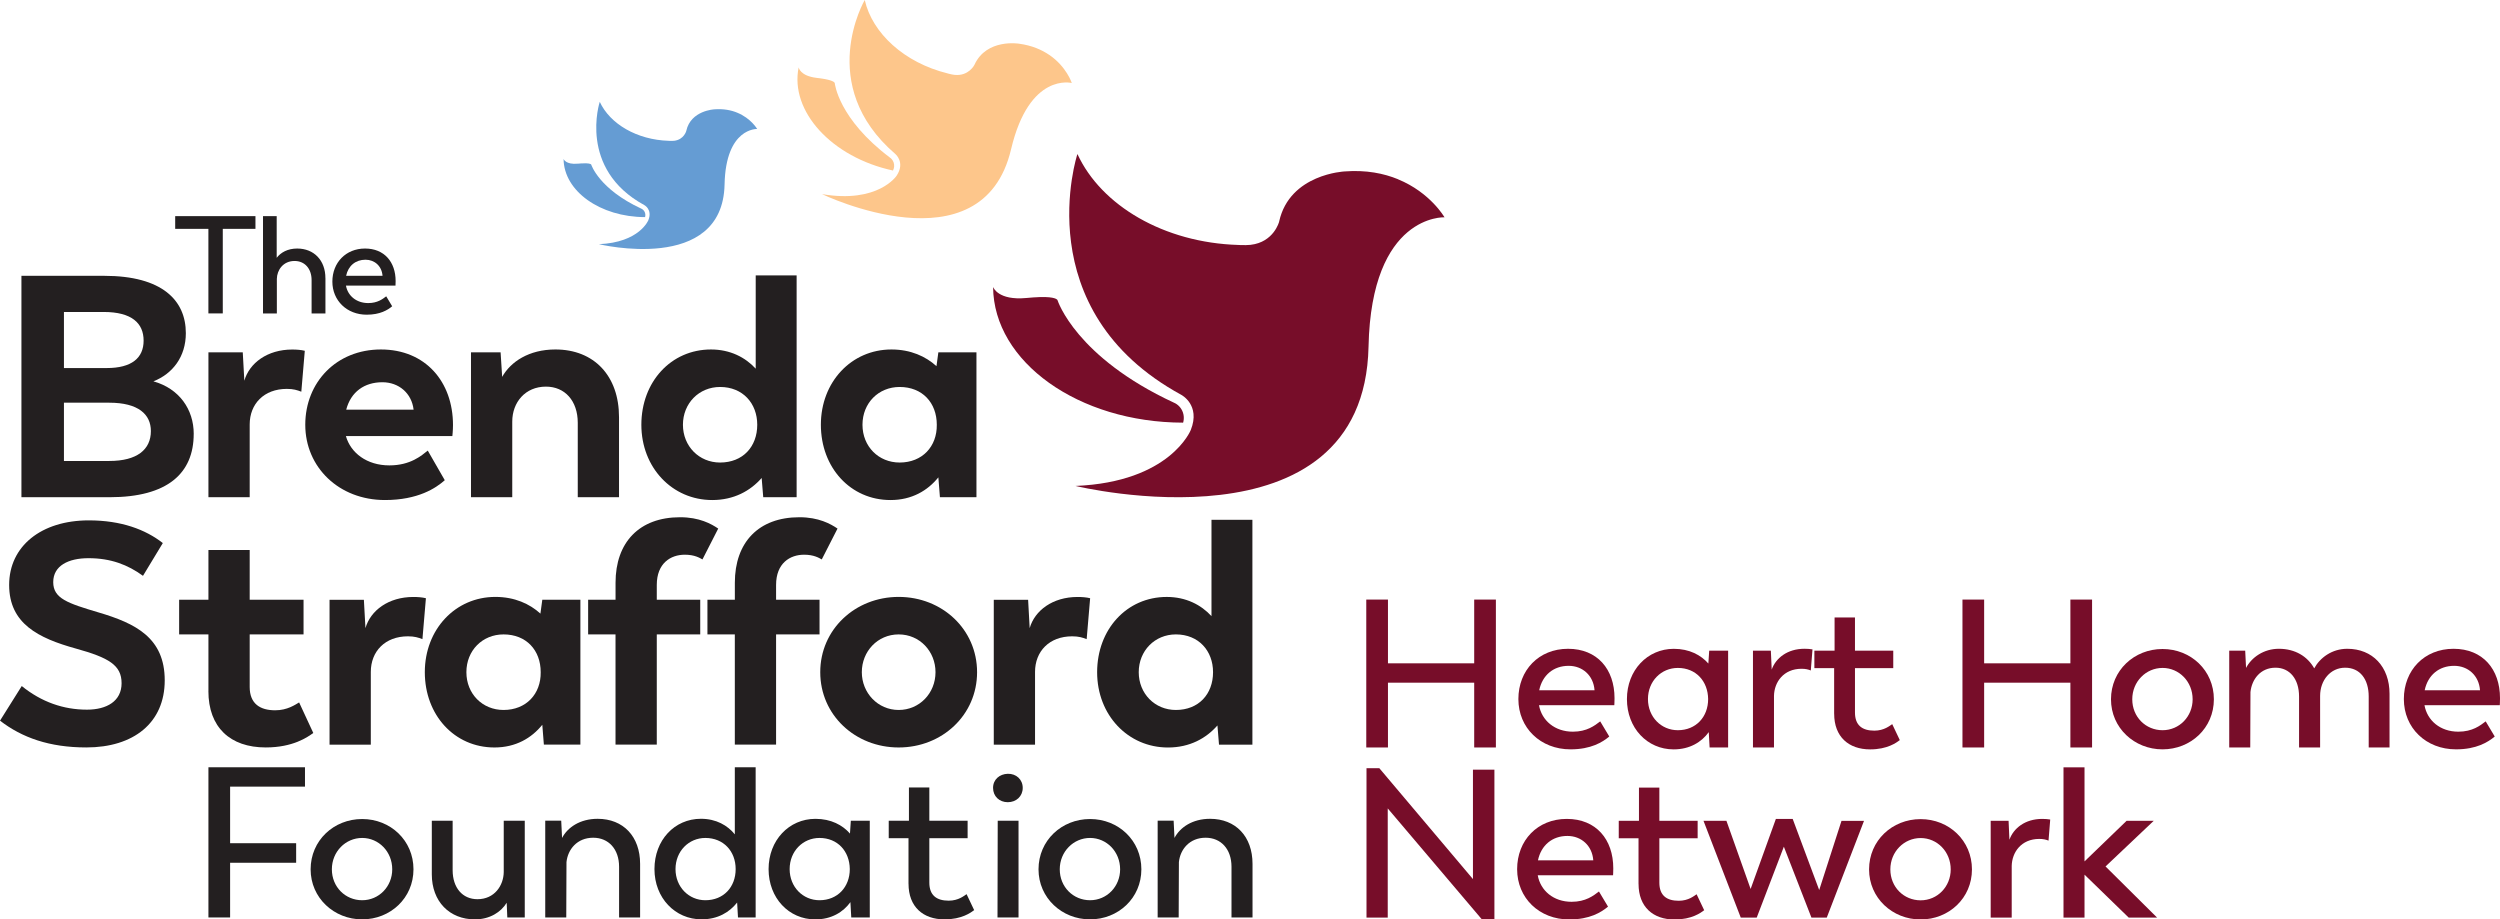 <?xml version="1.0" encoding="UTF-8"?><svg id="Layer_2" xmlns="http://www.w3.org/2000/svg" viewBox="0 0 797.99 293.49"><defs><style>.cls-1{fill:#fdc68b;}.cls-1,.cls-2,.cls-3,.cls-4{stroke-width:0px;}.cls-2{fill:#770d29;}.cls-3{fill:#659cd3;}.cls-4{fill:#231f20;}</style></defs><g id="Layer_1-2"><path class="cls-4" d="M61.83,138.5c0,12.57-8.34,20.21-26.84,20.21H6.84v-70.67h26.44c18.5,0,26.04,7.84,26.04,18.3,0,7.54-4.22,12.97-10.35,15.38,8.24,2.31,12.87,8.95,12.87,16.79ZM33.08,99.59h-12.67v17.89h13.67c7.94,0,11.76-3.22,11.76-8.75s-3.72-9.15-12.77-9.15ZM48.16,137.59c0-5.33-4.02-9.05-13.27-9.05h-14.48v18.6h14.48c8.85,0,13.27-3.62,13.27-9.55Z"/><path class="cls-4" d="M97.29,111.96l-1.11,13.07c-1.31-.5-2.51-.9-4.62-.9-7.34,0-11.86,4.83-11.86,11.36v23.22h-13.17v-46.24h10.96l.5,9.05c1.61-5.63,7.34-9.95,15.28-9.95,1.41,0,2.81.1,4.02.4Z"/><path class="cls-4" d="M144.39,139.2h-33.98c1.51,5.33,6.64,9.35,13.87,9.35,6.74,0,10.25-3.12,12.26-4.72l5.43,9.45c-2.81,2.51-8.54,6.33-19.1,6.33-14.68,0-25.43-10.46-25.43-24.03s9.95-24.03,24.13-24.03,23.02,10.25,23.02,24.13c0,1.71-.2,3.52-.2,3.52ZM110.51,130.76h21.51c-.6-5.23-4.72-8.75-9.95-8.75-5.73,0-10.05,3.02-11.56,8.75Z"/><path class="cls-4" d="M197.59,133.17v25.53h-13.17v-23.73c0-7.04-4.12-11.56-10.15-11.56-6.63,0-10.76,5.03-10.76,11.16v24.13h-13.17v-46.24h9.45l.5,7.84c2.71-4.83,8.55-8.75,16.99-8.75,12.37,0,20.31,8.44,20.31,21.61Z"/><path class="cls-4" d="M254.28,87.91v70.79h-10.66l-.5-6.13c-3.62,4.12-8.85,7.04-15.78,7.04-12.77,0-22.62-10.35-22.62-24.03s9.45-24.03,22.22-24.03c6.13,0,10.96,2.51,14.28,6.13v-29.77h13.07ZM241.71,135.58c0-6.84-4.62-12.06-11.86-12.06-6.74,0-11.86,5.23-11.86,12.06s5.13,12.06,11.86,12.06c7.24,0,11.86-5.03,11.86-12.06Z"/><path class="cls-4" d="M311.68,112.46v46.24h-11.66l-.5-6.33c-3.42,4.22-8.44,7.24-15.28,7.24-12.77,0-22.22-10.35-22.22-24.03s9.75-24.03,22.52-24.03c6.13,0,10.96,2.21,14.38,5.33l.6-4.42h12.16ZM299.02,135.58c0-7.04-4.62-12.06-11.86-12.06-6.74,0-11.86,5.13-11.86,12.06s5.13,12.06,11.86,12.06c7.24,0,11.96-5.13,11.86-12.06Z"/><path class="cls-4" d="M0,230.04l6.94-11.06c6.33,5.13,13.37,7.54,20.81,7.54,6.33,0,11.06-2.71,11.06-8.44s-4.02-8.14-14.58-11.06c-11.96-3.32-21.31-7.94-21.31-20.31s10.25-20.61,25.43-20.61c10.35,0,18.1,2.92,23.62,7.24l-6.33,10.46c-4.83-3.52-10.25-5.63-17.39-5.63-6.43,0-11.26,2.41-11.26,7.64s4.62,6.74,14.38,9.65c11.96,3.52,21.21,8.14,21.21,21.71s-9.95,21.41-25.03,21.41c-11.76,0-20.51-3.12-27.55-8.55Z"/><path class="cls-4" d="M66.53,220.59v-18.1h-9.35v-11.06h9.35v-15.88h13.17v15.88h17.19v11.06h-17.19v16.79c0,5.43,3.42,7.44,8.14,7.44,3.92,0,6.43-1.81,7.64-2.51l4.52,9.75c-1.81,1.31-6.43,4.62-15.18,4.62-11.36,0-18.3-6.43-18.3-18Z"/><path class="cls-4" d="M135.95,190.94l-1.11,13.07c-1.31-.5-2.51-.9-4.62-.9-7.34,0-11.86,4.83-11.86,11.36v23.22h-13.17v-46.24h10.96l.5,9.05c1.61-5.63,7.34-9.95,15.28-9.95,1.41,0,2.81.1,4.02.4Z"/><path class="cls-4" d="M185.26,191.44v46.24h-11.66l-.5-6.33c-3.42,4.22-8.44,7.24-15.28,7.24-12.77,0-22.22-10.35-22.22-24.03s9.75-24.03,22.52-24.03c6.13,0,10.96,2.21,14.38,5.33l.6-4.42h12.16ZM172.59,214.56c0-7.04-4.62-12.06-11.86-12.06-6.74,0-11.86,5.13-11.86,12.06s5.13,12.06,11.86,12.06c7.24,0,11.96-5.13,11.86-12.06Z"/><path class="cls-4" d="M196.48,202.5h-8.75v-11.06h8.75v-5.43c0-12.87,7.54-20.91,20.61-20.91,6.13,0,9.95,2.11,12.16,3.62l-5.03,9.85c-.9-.5-2.51-1.51-5.63-1.51-4.52,0-8.95,2.71-8.95,9.65v4.72h13.87v11.06h-13.87v35.19h-13.17v-35.19Z"/><path class="cls-4" d="M234.56,202.5h-8.75v-11.06h8.75v-5.43c0-12.87,7.54-20.91,20.61-20.91,6.13,0,9.95,2.11,12.16,3.62l-5.03,9.85c-.9-.5-2.51-1.51-5.63-1.51-4.52,0-8.95,2.71-8.95,9.65v4.72h13.87v11.06h-13.87v35.19h-13.17v-35.19Z"/><path class="cls-4" d="M261.82,214.56c0-13.67,11.16-24.03,25.03-24.03s25.03,10.35,25.03,24.03-11.16,24.03-25.03,24.03-25.03-10.35-25.03-24.03ZM298.61,214.56c0-6.63-5.03-12.06-11.76-12.06s-11.76,5.43-11.76,12.06,5.13,12.06,11.76,12.06,11.76-5.33,11.76-12.06Z"/><path class="cls-4" d="M347.97,190.94l-1.11,13.07c-1.31-.5-2.51-.9-4.62-.9-7.34,0-11.86,4.83-11.86,11.36v23.22h-13.17v-46.24h10.96l.5,9.05c1.61-5.63,7.34-9.95,15.28-9.95,1.41,0,2.81.1,4.02.4Z"/><path class="cls-4" d="M399.76,165.91v71.78h-10.66l-.5-6.13c-3.62,4.12-8.85,7.04-15.78,7.04-12.77,0-22.62-10.35-22.62-24.03s9.45-24.03,22.22-24.03c6.13,0,10.96,2.51,14.28,6.13v-30.76h13.07ZM387.2,214.56c0-6.84-4.62-12.06-11.86-12.06-6.74,0-11.86,5.23-11.86,12.06s5.13,12.06,11.86,12.06c7.24,0,11.86-5.03,11.86-12.06Z"/><path class="cls-4" d="M73.45,251.09v18.06h21.08v6.24h-21.08v17.46h-6.92v-47.94h30.82v6.18h-23.9Z"/><path class="cls-4" d="M99.15,277.48c0-9.2,7.39-16.05,16.45-16.05s16.38,6.85,16.38,16.05-7.39,15.98-16.38,15.98-16.45-6.85-16.45-15.98ZM125.2,277.48c0-5.64-4.3-10.01-9.6-10.01s-9.67,4.37-9.67,10.01,4.3,9.87,9.67,9.87,9.6-4.37,9.6-9.87Z"/><path class="cls-4" d="M167.5,261.97v30.89h-5.57l-.2-4.7c-1.81,2.96-5.37,5.3-10.14,5.3-8.12,0-13.76-5.71-13.76-14.37v-17.12h6.65v15.78c0,5.64,3.16,9.27,7.92,9.27,5.44,0,8.33-4.36,8.39-8.66v-16.38h6.71Z"/><path class="cls-4" d="M204.32,275.73v17.12h-6.71v-16.18c0-5.64-3.36-9.27-8.26-9.27-5.17,0-8.12,3.76-8.53,7.79l-.07,17.66h-6.71v-30.89h5.1l.27,5.51c1.75-3.36,5.71-6.11,11.35-6.11,8.19,0,13.56,5.64,13.56,14.37Z"/><path class="cls-4" d="M241.2,244.91v47.94h-5.64l-.27-4.77c-2.42,3.09-6.18,5.37-11.35,5.37-8.46,0-15.04-6.85-15.04-16.05s6.38-16.05,14.84-16.05c4.9,0,8.53,2.15,10.81,4.97v-21.42h6.65ZM234.82,277.41c0-5.71-3.89-9.94-9.67-9.94-5.3,0-9.53,4.23-9.53,9.94s4.23,9.94,9.53,9.94c5.77,0,9.67-4.16,9.67-9.94Z"/><path class="cls-4" d="M277.63,261.97v30.89h-5.91l-.27-4.9c-2.28,3.16-6.04,5.51-11.21,5.51-8.46,0-14.91-6.85-14.91-16.05s6.51-16.05,14.97-16.05c4.97,0,8.66,2.01,11.01,4.7l.27-4.09h6.04ZM271.25,277.41c-.07-5.71-3.89-9.94-9.67-9.94-5.3,0-9.53,4.23-9.53,9.94s4.23,9.94,9.53,9.94c5.77,0,9.67-4.23,9.67-9.94Z"/><path class="cls-4" d="M289.99,282.11v-14.57h-6.31v-5.57h6.45v-10.61h6.51v10.61h12.22v5.57h-12.22v14.17c0,4.1,2.35,5.78,6.18,5.78,3.16,0,4.97-1.61,5.71-2.08l2.42,5.1c-1.07.8-3.96,2.95-9.47,2.95-6.85,0-11.48-4.03-11.48-11.35Z"/><path class="cls-4" d="M316.98,251.49c0-2.68,2.08-4.43,4.7-4.5,2.69-.07,4.77,1.81,4.77,4.5s-2.08,4.57-4.77,4.57-4.7-1.88-4.7-4.57ZM318.46,261.97h6.65v30.89h-6.71l.07-30.89Z"/><path class="cls-4" d="M331.49,277.48c0-9.2,7.39-16.05,16.45-16.05s16.38,6.85,16.38,16.05-7.39,15.98-16.38,15.98-16.45-6.85-16.45-15.98ZM357.54,277.48c0-5.64-4.3-10.01-9.6-10.01s-9.67,4.37-9.67,10.01,4.3,9.87,9.67,9.87,9.6-4.37,9.6-9.87Z"/><path class="cls-4" d="M399.8,275.73v17.12h-6.71v-16.18c0-5.64-3.36-9.27-8.26-9.27-5.17,0-8.13,3.76-8.53,7.79l-.07,17.66h-6.71v-30.89h5.1l.27,5.51c1.75-3.36,5.71-6.11,11.35-6.11,8.19,0,13.56,5.64,13.56,14.37Z"/><path class="cls-4" d="M81.54,73.05h-10.43v26.99h-4.59v-26.99h-10.6v-4.06h25.62v4.06Z"/><path class="cls-4" d="M103.88,88.78v11.27h-4.42v-10.65c0-3.67-2.21-6.1-5.43-6.1-3.67,0-5.61,2.92-5.66,5.7v11.05h-4.42v-31.06h4.37v13.3c1.28-1.68,3.49-2.96,6.54-2.96,5.35,0,9.01,3.76,9.01,9.45Z"/><path class="cls-4" d="M126.25,91.17h-15.82c.57,3.22,3.31,5.57,7.11,5.57,2.96,0,4.59-1.28,5.74-2.16l1.9,3.18c-1.41,1.19-3.84,2.69-8.13,2.69-6.32,0-10.96-4.51-10.96-10.56s4.29-10.56,10.43-10.56,9.76,4.29,9.76,10.38c0,.75-.04,1.46-.04,1.46ZM110.48,88.03h11.62c-.22-3.09-2.52-5.13-5.43-5.13-3.18,0-5.52,1.94-6.19,5.13Z"/><path class="cls-2" d="M377.84,132.84c-.17-1.62-1.03-2.99-2.25-3.83-.01,0-.02-.01-.03-.02-.09-.06-.18-.12-.27-.17-.07-.04-.14-.08-.22-.12-.05-.03-.1-.05-.15-.07-.08-.04-.15-.07-.23-.11-31.24-14.5-37.06-32.47-37.13-32.69,0,0,0-.01,0-.01h0s-.2-.89-3.88-1c-1.03-.03-2.32,0-3.96.12-.54.06-1.09.11-1.64.14-.08,0-.16.02-.25.02-.09,0-.17.01-.25.02-8.96.84-10.53-3.36-10.59-3.52,0,.01,0,.02,0,.04.2,23.89,27.27,43.21,60.66,43.27,0,0,0,0,0,0,.19-.65.26-1.34.19-2.06Z"/><path class="cls-2" d="M446.24,57.21c-4.52-1.86-10.15-3.01-17.02-2.49,0,0-17.51.77-20.91,15.94,0,.03,0,.06-.01.09h0s-1.67,6.55-9.12,7.4c-.04,0-.08,0-.12.01-.33.03-.69.05-1.04.06-.12,0-.22.02-.34.02-.57.01-1.16,0-1.78-.02-.2,0-.4-.02-.61-.03-23.77-.71-43.79-12.59-51.36-28.98,0,0-.02-.02-.03-.03,0,0-16.41,49.81,33.14,76.84h0s6.24,3.21,3.06,11.21c0,0-6.52,16.63-36.81,17.88,0,0,92.15,22.41,93.54-44.47.88-42.37,24.25-41.28,24.25-41.28,0,0-4.51-7.9-14.83-12.13Z"/><path class="cls-3" d="M205.99,68.41c-.07-.69-.44-1.28-.97-1.64,0,0,0,0-.01,0-.04-.03-.08-.05-.12-.07-.03-.02-.06-.04-.09-.05-.02-.01-.04-.02-.06-.03-.03-.02-.06-.03-.1-.05-13.39-6.22-15.89-13.92-15.92-14.02,0,0,0,0,0,0h0s-.09-.38-1.67-.43c-.44-.01-1,0-1.7.05-.23.02-.47.05-.7.06-.04,0-.07,0-.11.01-.04,0-.07,0-.11,0-3.84.36-4.52-1.44-4.54-1.51,0,0,0,.01,0,.02.09,10.24,11.69,18.53,26.01,18.55,0,0,0,0,0,0,.08-.28.11-.58.08-.88Z"/><path class="cls-3" d="M235.33,35.97c-1.94-.8-4.35-1.29-7.3-1.07,0,0-7.51.33-8.96,6.83,0,.01,0,.03,0,.04h0s-.72,2.81-3.91,3.17c-.02,0-.03,0-.05,0-.14.01-.29.02-.45.02-.05,0-.1,0-.15,0-.24,0-.5,0-.77,0-.09,0-.17,0-.26-.01-10.19-.31-18.78-5.4-22.03-12.43,0,0,0,0-.01-.01,0,0-7.04,21.36,14.21,32.95h0s2.68,1.38,1.31,4.81c0,0-2.8,7.13-15.79,7.67,0,0,39.52,9.61,40.11-19.07.38-18.17,10.4-17.7,10.4-17.7,0,0-1.93-3.39-6.36-5.2Z"/><path class="cls-1" d="M285.4,53.25c.1-.97-.23-1.88-.84-2.53,0,0-.01-.01-.02-.02-.04-.05-.09-.09-.14-.13-.04-.03-.07-.07-.11-.1-.03-.02-.05-.04-.08-.06-.04-.03-.08-.06-.12-.09-16.48-12.41-17.63-23.66-17.64-23.8,0,0,0,0,0,0h0s0-.54-2.15-1.07c-.6-.15-1.36-.29-2.33-.43-.32-.04-.65-.07-.98-.12-.05,0-.1-.01-.15-.02-.05,0-.1-.01-.15-.02-5.35-.63-5.75-3.29-5.76-3.39,0,0,0,.01,0,.02-2.88,14.01,10.55,28.72,30.1,32.94,0,0,0,0,0,0,.19-.36.32-.75.37-1.18Z"/><path class="cls-1" d="M334.94,17.54c-2.42-1.65-5.57-3.04-9.65-3.59,0,0-10.35-1.74-14.24,6.71,0,.02-.01.03-.02.05h0s-1.8,3.63-6.27,3.19c-.02,0-.05,0-.07,0-.2-.02-.41-.06-.62-.1-.07-.01-.13-.02-.2-.03-.33-.06-.68-.14-1.04-.24-.12-.03-.23-.06-.35-.1-13.83-3.4-24.07-12.86-26.45-23.41,0,0,0-.01-.01-.02,0,0-15.86,27.11,9.77,49.16h0s3.25,2.66.39,6.95c0,0-5.91,8.92-23.8,5.85,0,0,51.16,24.67,60.35-14.32,5.83-24.7,19.38-21.14,19.38-21.14,0,0-1.65-5.19-7.16-8.96Z"/><path class="cls-2" d="M477.48,191.38v47.21h-6.92v-20.68h-27.53v20.68h-6.92v-47.21h6.92v20.35h27.53v-20.35h6.92Z"/><path class="cls-2" d="M515.28,225.09h-24.04c.87,4.9,5.04,8.46,10.81,8.46,4.5,0,6.98-1.95,8.73-3.29l2.89,4.83c-2.15,1.81-5.84,4.1-12.36,4.1-9.6,0-16.65-6.85-16.65-16.05s6.51-16.05,15.85-16.05,14.84,6.51,14.84,15.78c0,1.14-.07,2.22-.07,2.22ZM491.31,220.32h17.66c-.34-4.7-3.83-7.79-8.26-7.79-4.83,0-8.39,2.96-9.4,7.79Z"/><path class="cls-2" d="M551.61,207.7v30.89h-5.91l-.27-4.9c-2.28,3.16-6.04,5.51-11.21,5.51-8.46,0-14.91-6.85-14.91-16.05s6.51-16.05,14.98-16.05c4.97,0,8.66,2.01,11.01,4.7l.27-4.1h6.04ZM545.23,223.14c-.07-5.71-3.89-9.94-9.67-9.94-5.31,0-9.54,4.23-9.54,9.94s4.23,9.94,9.54,9.94c5.78,0,9.67-4.23,9.67-9.94Z"/><path class="cls-2" d="M578.54,207.29l-.54,6.72c-.87-.34-1.68-.54-2.95-.54-5.78,0-8.73,4.3-8.8,8.66v16.45h-6.71v-30.89h5.71l.27,6.04c1.28-3.63,4.97-6.65,10.48-6.65.94,0,1.81.07,2.55.2Z"/><path class="cls-2" d="M585.45,227.84v-14.57h-6.31v-5.57h6.45v-10.61h6.51v10.61h12.22v5.57h-12.22v14.17c0,4.1,2.35,5.78,6.18,5.78,3.16,0,4.97-1.61,5.71-2.08l2.42,5.1c-1.07.81-3.96,2.96-9.47,2.96-6.85,0-11.48-4.03-11.48-11.35Z"/><path class="cls-2" d="M667.78,191.38v47.21h-6.92v-20.68h-27.53v20.68h-6.92v-47.21h6.92v20.35h27.53v-20.35h6.92Z"/><path class="cls-2" d="M673.82,223.21c0-9.2,7.39-16.05,16.45-16.05s16.39,6.85,16.39,16.05-7.39,15.98-16.39,15.98-16.45-6.85-16.45-15.98ZM699.88,223.21c0-5.64-4.3-10.01-9.6-10.01s-9.67,4.36-9.67,10.01,4.3,9.87,9.67,9.87,9.6-4.37,9.6-9.87Z"/><path class="cls-2" d="M762.73,221.46v17.12h-6.65v-16.25c0-5.57-2.82-9.2-7.52-9.2s-7.99,4.03-7.99,9v16.45h-6.72v-16.25c0-5.57-2.96-9.2-7.52-9.2-4.83,0-7.59,3.76-7.99,7.79l-.07,17.66h-6.71v-30.89h5.1l.27,5.51c1.75-3.36,5.64-6.11,10.48-6.11,5.17,0,9.13,2.42,11.28,6.25,1.81-3.36,5.64-6.25,10.54-6.25,8.06,0,13.5,5.71,13.5,14.37Z"/><path class="cls-2" d="M797.92,225.09h-24.04c.87,4.9,5.04,8.46,10.81,8.46,4.5,0,6.98-1.95,8.73-3.29l2.89,4.83c-2.15,1.81-5.84,4.1-12.36,4.1-9.6,0-16.65-6.85-16.65-16.05s6.51-16.05,15.85-16.05,14.84,6.51,14.84,15.78c0,1.14-.07,2.22-.07,2.22ZM773.95,220.32h17.66c-.34-4.7-3.83-7.79-8.26-7.79-4.83,0-8.39,2.96-9.4,7.79Z"/><path class="cls-2" d="M477.01,245.68v47.75h-4.03l-30.02-35.39v34.85h-6.78v-47.68h4.1l29.88,35.39v-34.92h6.85Z"/><path class="cls-2" d="M514.88,279.39h-24.04c.87,4.9,5.04,8.46,10.81,8.46,4.5,0,6.98-1.95,8.73-3.29l2.89,4.83c-2.15,1.81-5.84,4.1-12.36,4.1-9.6,0-16.65-6.85-16.65-16.05s6.51-16.05,15.85-16.05,14.84,6.51,14.84,15.78c0,1.14-.07,2.22-.07,2.22ZM490.91,274.62h17.66c-.34-4.7-3.83-7.79-8.26-7.79-4.83,0-8.39,2.96-9.4,7.79Z"/><path class="cls-2" d="M523.01,282.14v-14.57h-6.31v-5.57h6.45v-10.61h6.51v10.61h12.22v5.57h-12.22v14.17c0,4.1,2.35,5.78,6.18,5.78,3.16,0,4.97-1.61,5.71-2.08l2.42,5.1c-1.07.81-3.96,2.96-9.47,2.96-6.85,0-11.48-4.03-11.48-11.35Z"/><path class="cls-2" d="M594.99,262l-11.89,30.89h-4.9l-8.8-22.63-8.66,22.63h-5.1l-11.89-30.89h7.32l7.72,21.76,8.06-22.36h5.37l8.46,22.7,7.12-22.09h7.19Z"/><path class="cls-2" d="M596.6,277.51c0-9.2,7.39-16.05,16.45-16.05s16.39,6.85,16.39,16.05-7.39,15.98-16.39,15.98-16.45-6.85-16.45-15.98ZM622.66,277.51c0-5.64-4.3-10.01-9.6-10.01s-9.67,4.36-9.67,10.01,4.3,9.87,9.67,9.87,9.6-4.37,9.6-9.87Z"/><path class="cls-2" d="M654.42,261.6l-.54,6.72c-.87-.34-1.68-.54-2.95-.54-5.78,0-8.73,4.3-8.8,8.66v16.45h-6.71v-30.89h5.71l.27,6.04c1.28-3.63,4.97-6.65,10.48-6.65.94,0,1.81.07,2.55.2Z"/><path class="cls-2" d="M679.47,292.89l-14.1-13.7v13.7h-6.71v-47.95h6.71v30.02l13.43-12.96h8.66l-15.38,14.57,16.45,16.32h-9.07Z"/></g></svg>